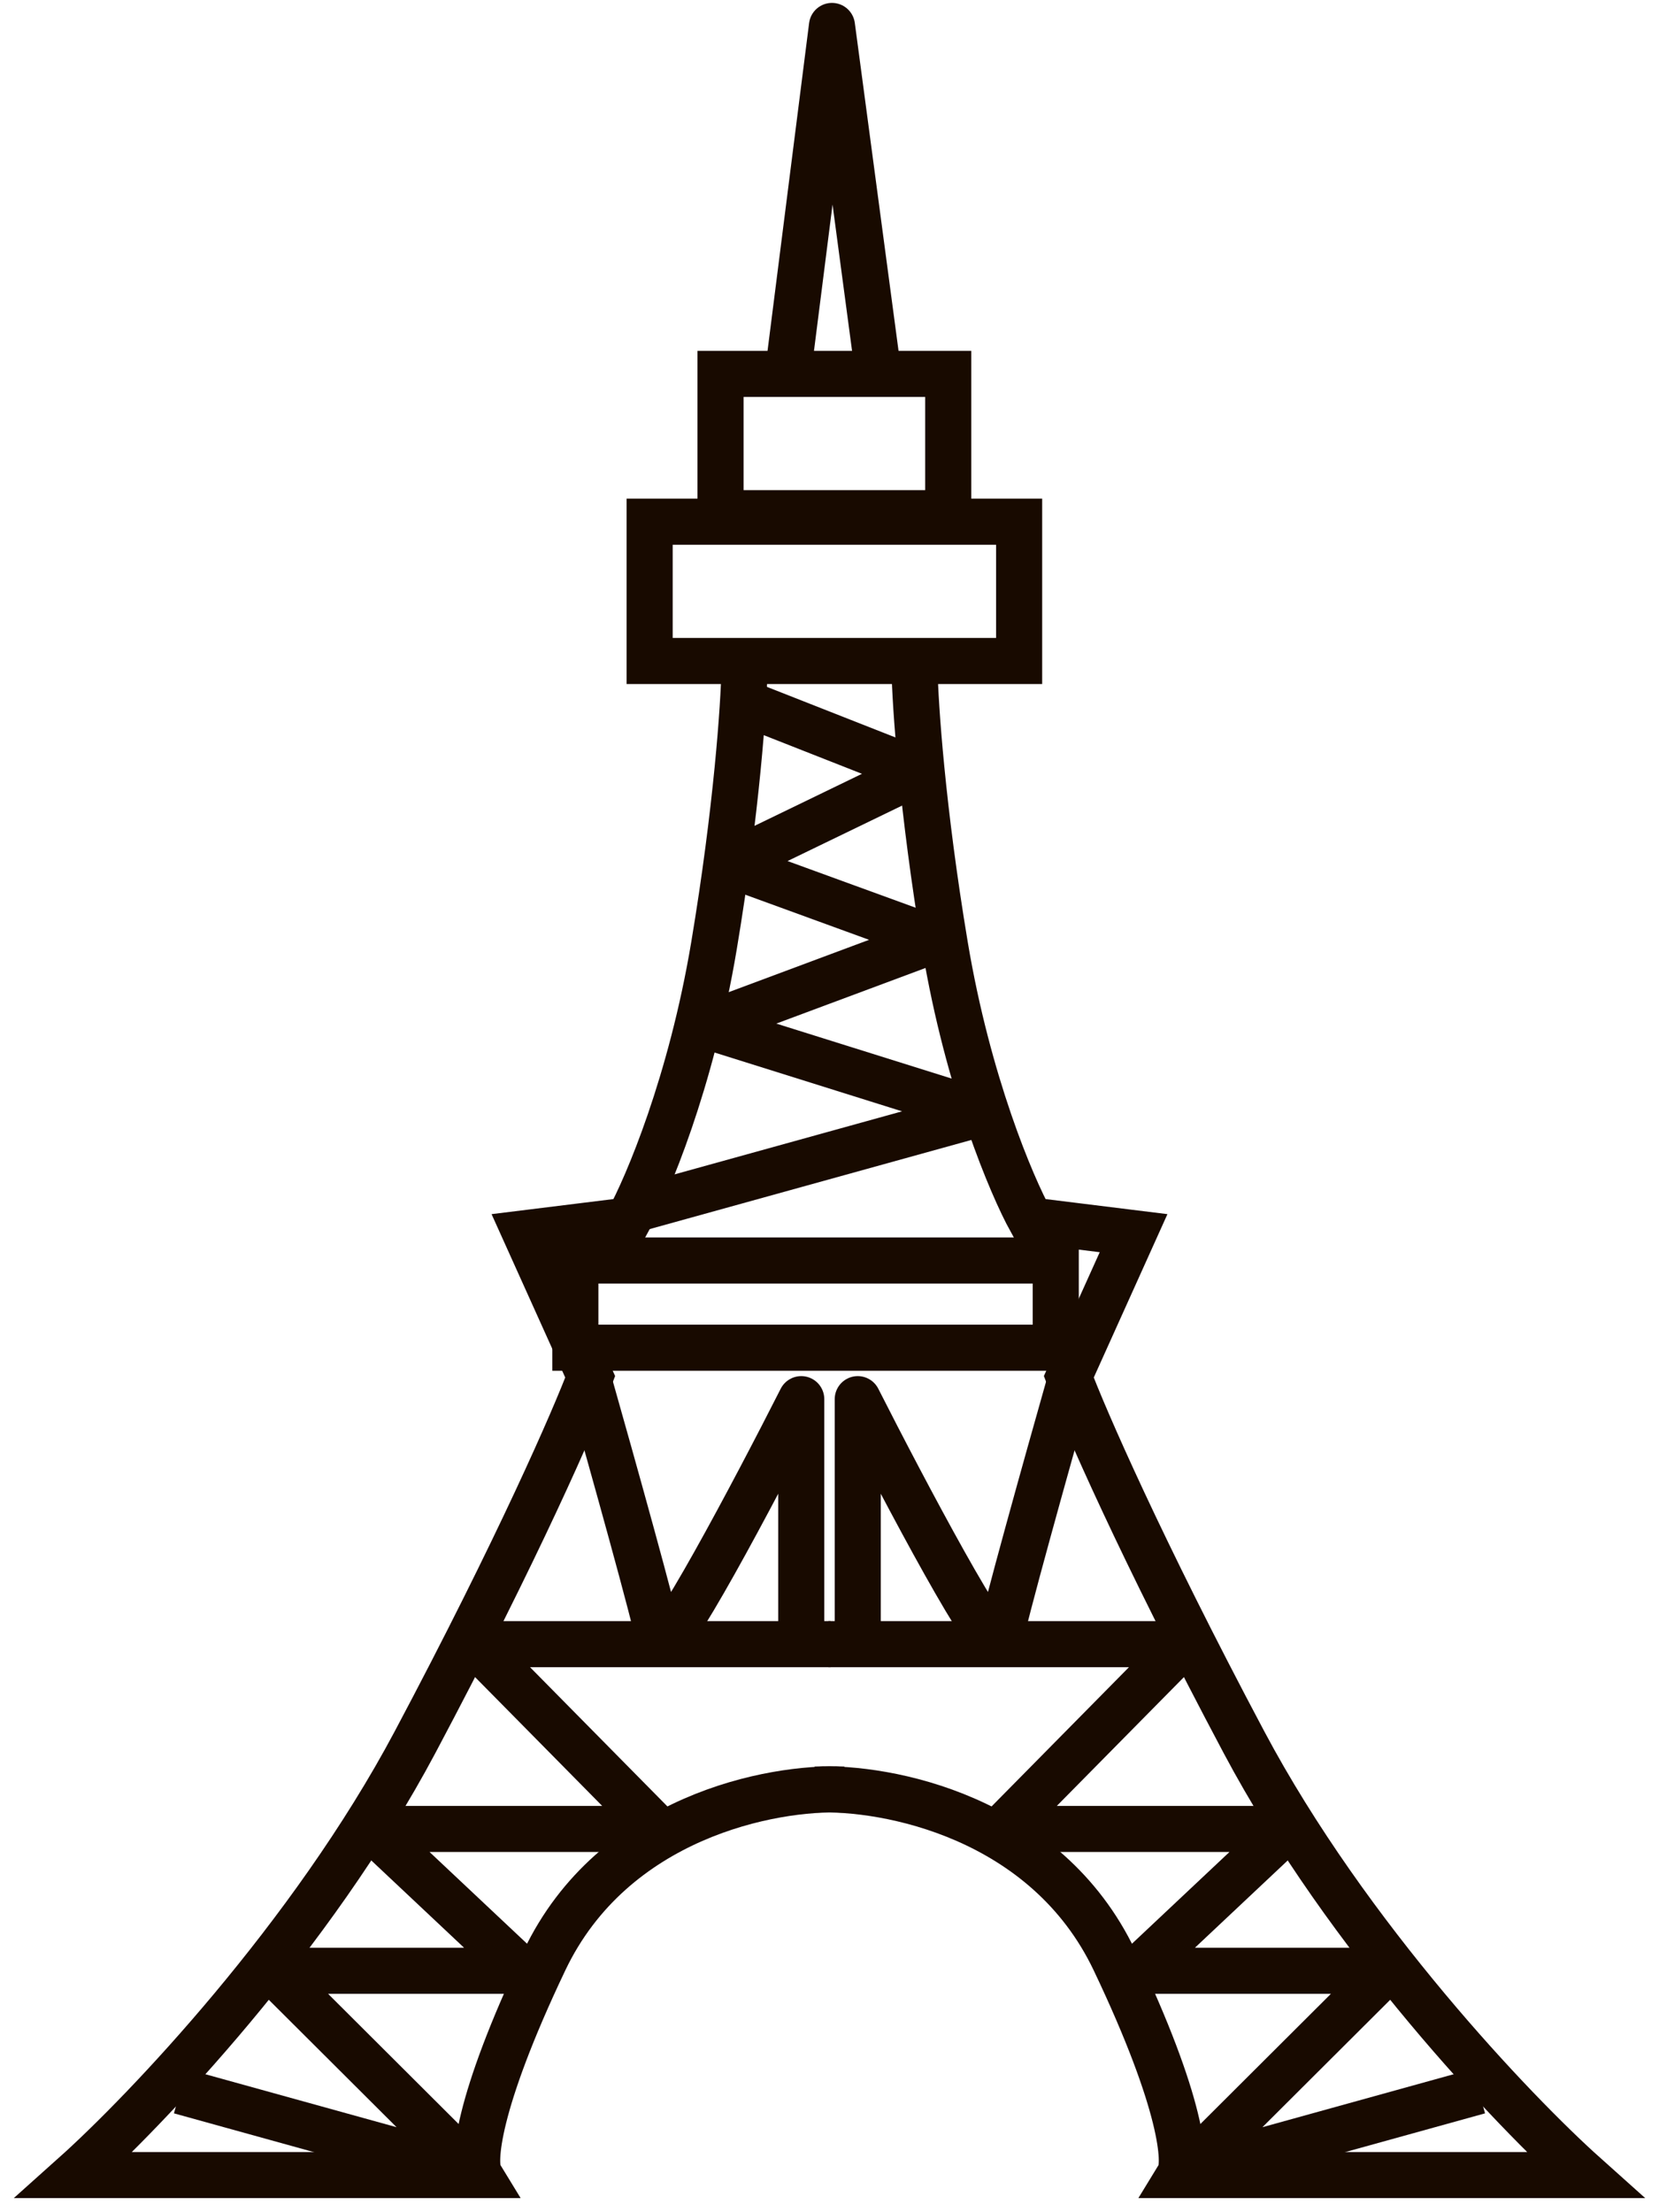 <svg width="72" height="96" viewBox="0 0 72 96" fill="none" xmlns="http://www.w3.org/2000/svg">
<path d="M36.605 77.659C33.52 77.528 26.606 78.827 23.63 85.077C20.654 91.326 20.517 93.888 20.82 94.388H3.215C6.273 91.652 13.513 84.067 18.01 75.608C22.506 67.149 24.953 61.51 25.614 59.748L22.803 53.514L27.267 52.962C28.093 51.463 29.994 46.981 30.986 41.047C31.978 35.113 32.281 30.578 32.309 29.053" stroke="#180A00" stroke-width="2"/>
<path d="M35.395 77.659C38.48 77.528 45.394 78.827 48.37 85.077C51.346 91.326 51.483 93.888 51.18 94.388H68.785C65.727 91.652 58.487 84.067 53.99 75.608C49.494 67.149 47.047 61.51 46.386 59.748L49.197 53.514L44.733 52.962C43.907 51.463 42.006 46.981 41.014 41.047C40.022 35.113 39.719 30.578 39.691 29.053" stroke="#180A00" stroke-width="2"/>
<path d="M36.048 71.349H20.612L28.526 79.368H16.12L22.663 85.523H11.82L20.612 94.29L7.817 90.746" stroke="#180A00" stroke-width="2" stroke-linejoin="round"/>
<path d="M35.952 71.349H51.388L43.474 79.368H55.88L49.337 85.523H60.18L51.388 94.29L64.183 90.746" stroke="#180A00" stroke-width="2" stroke-linejoin="round"/>
<path d="M34.774 71.255V60.717C32.788 64.634 28.778 72.225 28.622 71.255C28.465 70.285 26.537 63.391 25.593 60.065" stroke="#180A00" stroke-width="2" stroke-linejoin="round"/>
<path d="M37.226 71.255V60.717C39.212 64.634 43.222 72.225 43.379 71.255C43.535 70.285 45.463 63.391 46.407 60.065" stroke="#180A00" stroke-width="2" stroke-linejoin="round"/>
<rect x="28.194" y="22.639" width="16.036" height="6.045" stroke="#180A00" stroke-width="2"/>
<rect x="24.97" y="54.7" width="20.849" height="3.785" stroke="#180A00" stroke-width="2"/>
<rect x="31.271" y="16.225" width="9.882" height="6.045" stroke="#180A00" stroke-width="2"/>
<path d="M34.25 15.767L36.107 1.126L38.06 15.767" stroke="#180A00" stroke-width="2" stroke-linejoin="round"/>
<path d="M27.593 52.466L42.681 48.286L30.61 44.501L40.61 40.773L31.616 37.496L39.9 33.485L32.148 30.435" stroke="#180A00" stroke-width="2" stroke-linejoin="round"/>
</svg>
